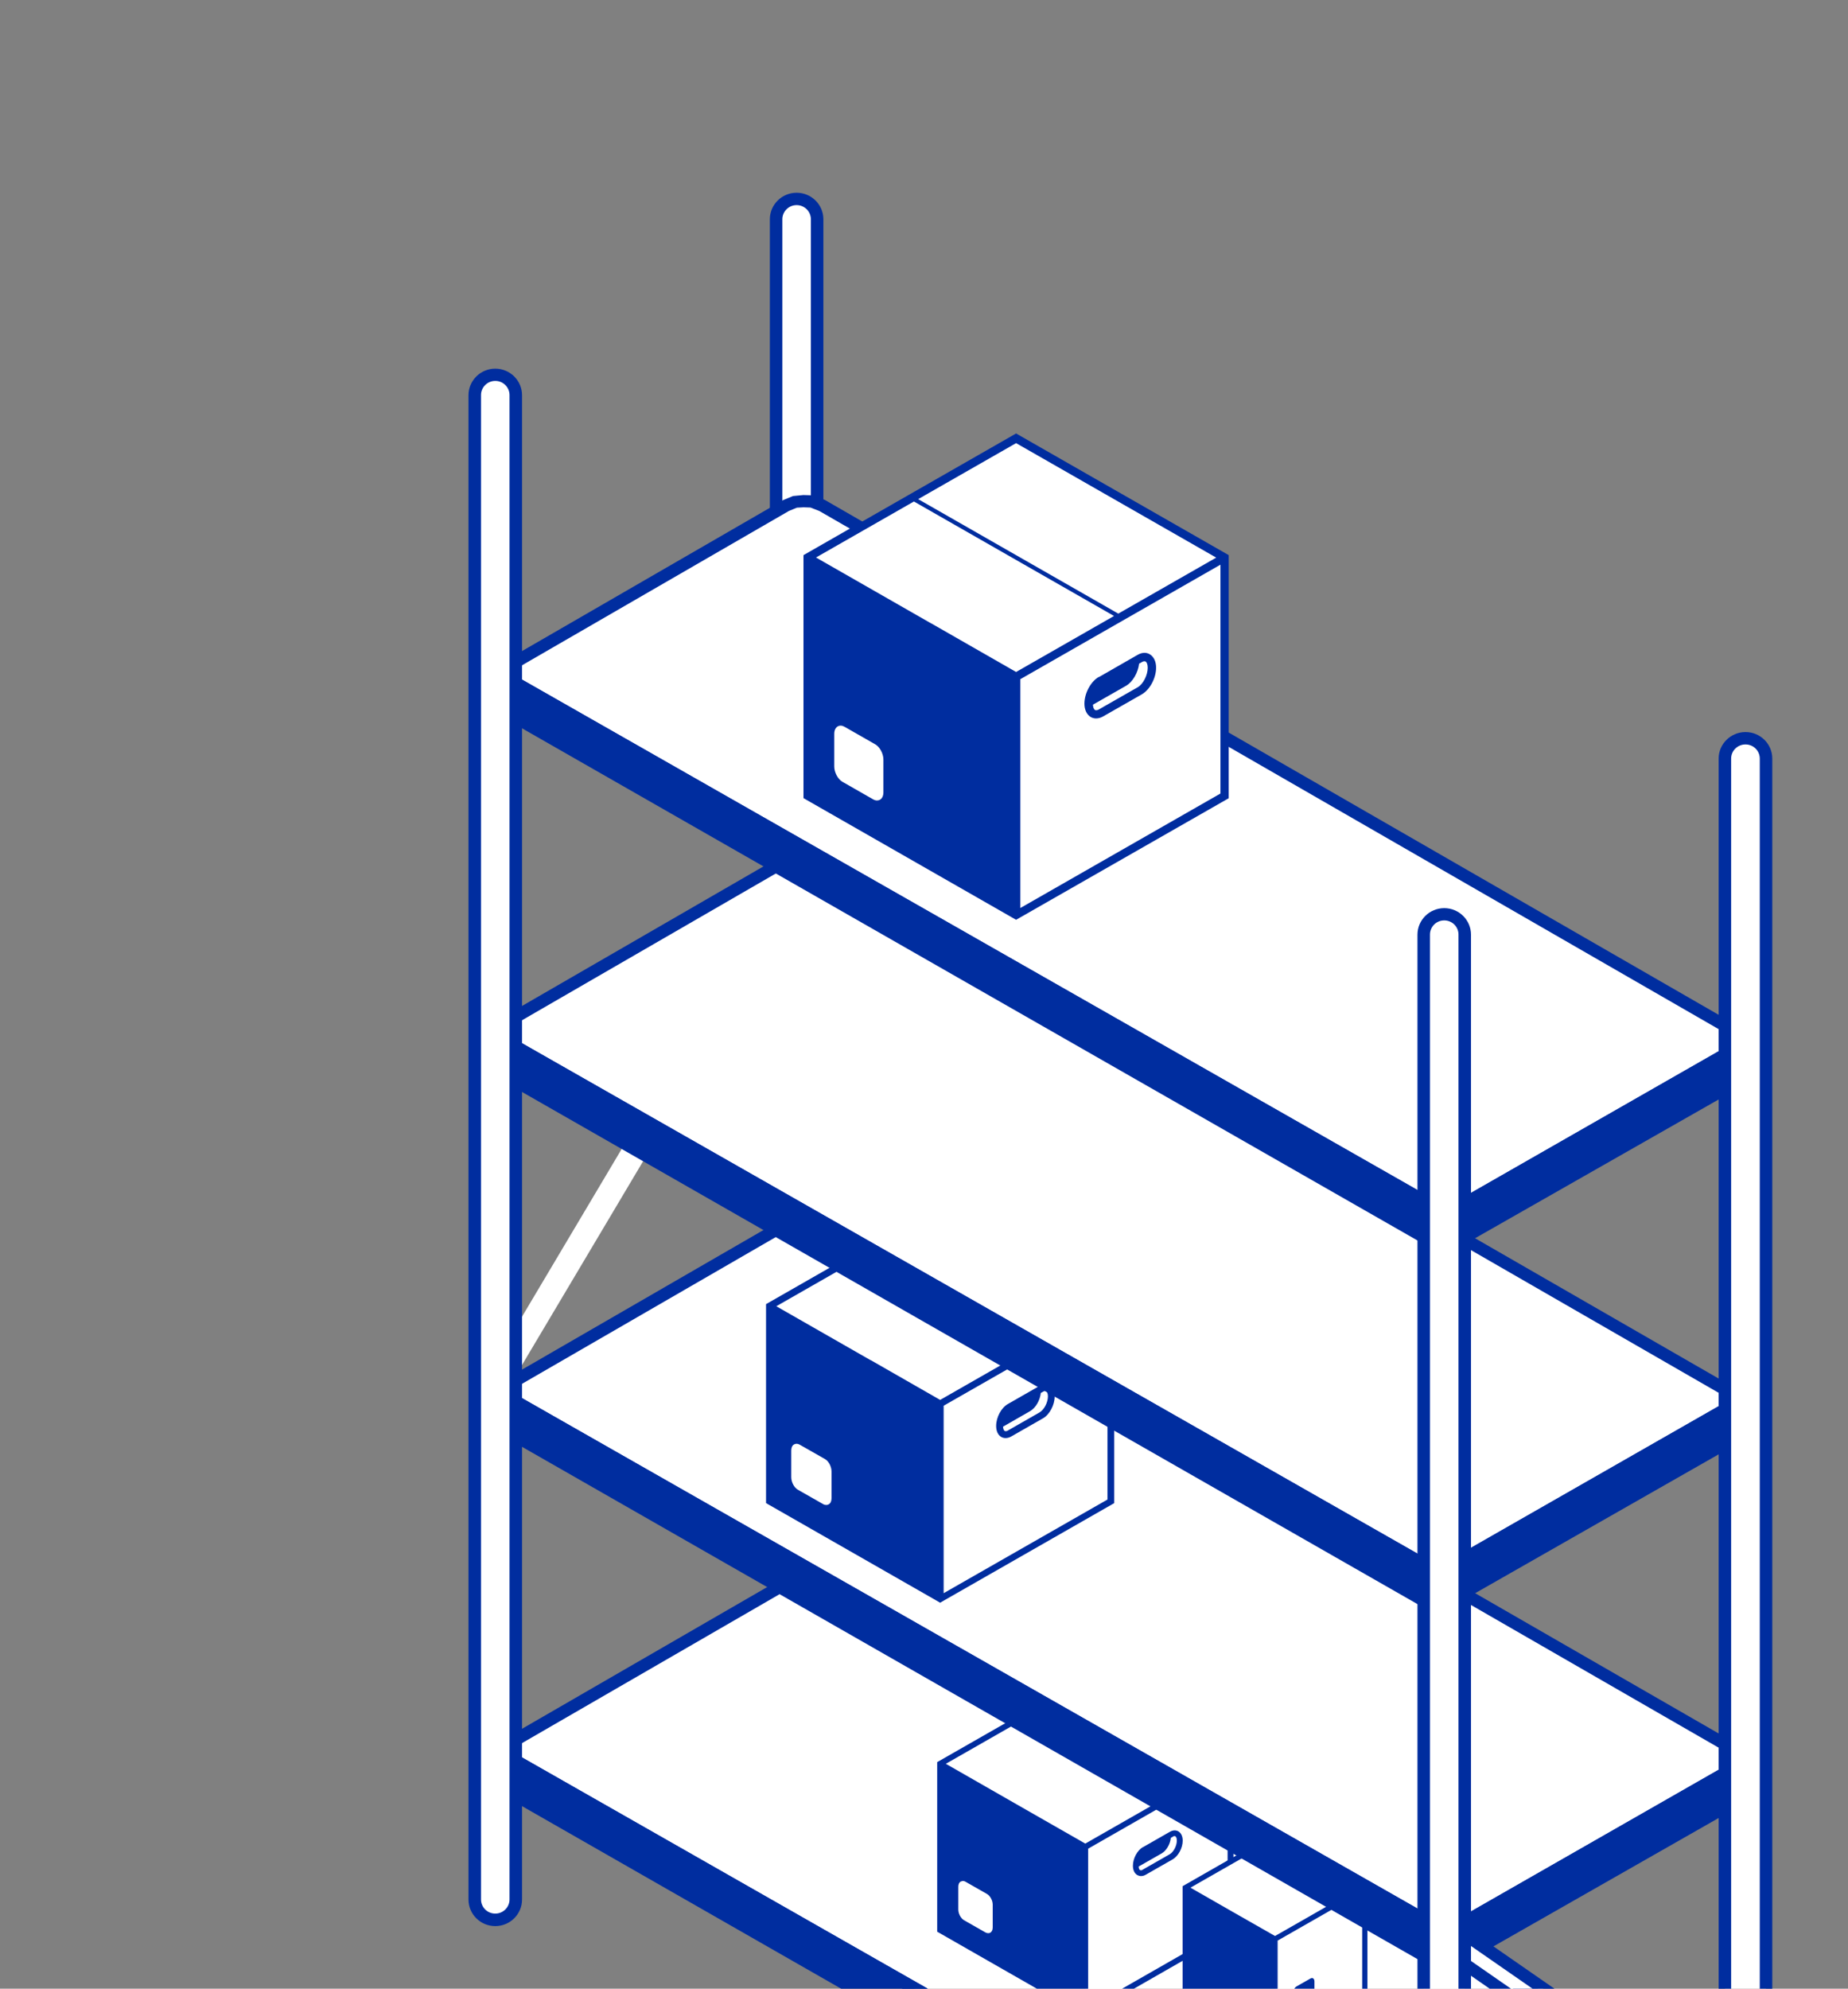 <?xml version="1.0" encoding="UTF-8"?> <svg xmlns="http://www.w3.org/2000/svg" width="211" height="227" viewBox="0 0 211 227" fill="none"><rect x="0" y="0" width="211" height="227" fill="#808080" stroke="none"/><g clip-path="url(#clip0_12_20678)"><path d="M90.952 199.07C92.251 199.07 93.294 198.024 93.294 196.751V25.026C93.294 23.739 92.237 22.707 90.952 22.707C89.652 22.707 88.61 23.754 88.61 25.026V196.751C88.61 198.038 89.667 199.07 90.952 199.07Z" fill="white"></path><path d="M90.956 199.777C92.641 199.777 94.011 198.42 94.011 196.751V25.027C94.011 23.358 92.641 22 90.956 22C89.271 22 87.9 23.358 87.9 25.027V196.751C87.9 198.42 89.271 199.777 90.956 199.777ZM90.956 23.414C91.855 23.414 92.584 24.136 92.584 25.027V196.751C92.584 197.642 91.855 198.363 90.956 198.363C90.056 198.363 89.328 197.642 89.328 196.751V25.027C89.328 24.136 90.056 23.414 90.956 23.414Z" fill="#002D9F"></path><path d="M88.886 101.03L56.771 155.056C56.357 155.72 56.571 156.583 57.242 156.979C57.913 157.389 58.785 157.177 59.184 156.512L91.3 102.486C91.714 101.822 91.5 100.959 90.828 100.563C90.157 100.153 89.286 100.365 88.886 101.03Z" fill="white"></path><path d="M165.197 261.595L56.756 199.79L89.728 180.74L90.827 180.287L91.713 180.23L92.684 180.259L93.812 180.697L199.854 241.767L165.197 261.595Z" fill="white"></path><path d="M165.197 262.401L201.282 241.767L200.211 241.159L94.169 180.089L92.698 179.552L91.727 179.523L90.542 179.637L89.442 180.089L55.328 199.804L165.182 262.415L165.197 262.401ZM198.426 241.767L165.197 260.775L58.183 199.79L90.085 181.348L90.984 180.98L91.755 180.938L92.541 180.966L93.555 181.362L198.426 241.767Z" fill="#002D9F"></path><path d="M107.324 201.343L123.917 191.854L140.496 201.343V220.309L123.917 229.785V210.876L107.324 201.343Z" fill="white"></path><path d="M140.496 220.239L123.917 229.729V210.806L140.496 201.273V220.239Z" fill="white"></path><path d="M106.992 201.147L123.914 191.473L140.778 201.118L140.835 201.147V201.528V220.494L124.256 229.984L123.928 230.168L123.6 229.984L107.178 220.593L107.006 220.494V201.528V201.147H106.992ZM123.914 192.236L116.117 196.691L132.039 205.8L139.836 201.344L123.914 192.236ZM124.242 229.22L140.164 220.112V201.91L124.242 211.018V229.22ZM117.159 206.577L123.914 210.438L131.71 205.983L115.788 196.875L107.992 201.33L117.159 206.577Z" fill="#002D9F"></path><path d="M130.497 210.85L133.567 209.096C133.909 208.898 134.252 208.884 134.538 209.039C134.852 209.223 135.038 209.605 135.038 210.1C135.038 210.934 134.538 211.868 133.895 212.236L130.825 213.989C130.639 214.102 130.454 214.145 130.268 214.145C130.125 214.145 129.983 214.102 129.854 214.032C129.54 213.848 129.354 213.466 129.354 212.971C129.354 212.137 129.854 211.203 130.497 210.835V210.85ZM130.182 213.466C130.282 213.523 130.411 213.466 130.482 213.409L133.552 211.656C133.995 211.401 134.366 210.694 134.366 210.1C134.366 209.803 134.281 209.647 134.195 209.605C134.095 209.548 133.967 209.605 133.895 209.662L133.681 209.789C133.61 210.496 133.181 211.246 132.639 211.557L130.011 213.056C130.011 213.296 130.097 213.438 130.182 213.48V213.466Z" fill="#002D9F"></path><path d="M109.718 214.768C109.875 214.683 110.061 214.683 110.247 214.796L112.703 216.196C113.06 216.408 113.345 216.931 113.345 217.412V220.015C113.345 220.297 113.245 220.51 113.06 220.609C112.988 220.651 112.917 220.665 112.831 220.665C112.731 220.665 112.631 220.637 112.517 220.58L110.061 219.18C109.704 218.968 109.418 218.445 109.418 217.964V215.362C109.418 215.079 109.518 214.867 109.69 214.768H109.718Z" fill="white"></path><path d="M145.578 233.065L155.831 227.195V215.471L145.578 221.34V233.065Z" fill="white"></path><path d="M135.325 215.47L145.578 221.34L155.831 215.47L145.578 209.615L135.325 215.47Z" fill="white"></path><path d="M135.326 216.644L144.537 221.849L154.789 215.994L145.579 210.789L135.326 216.644Z" fill="white"></path><path d="M145.578 209.262L155.831 215.131L156.13 215.315V227.379L145.877 233.248L145.578 233.418L145.278 233.248L135.025 227.379V215.301L145.578 209.262ZM145.578 209.955L135.924 215.47L140.765 218.243L145.578 220.986L147.091 220.124L155.231 215.47L145.578 209.955ZM155.531 227.025V215.994L145.877 221.51V232.541L155.531 227.025Z" fill="#002D9F"></path><path d="M148.052 229.559L149.623 228.668C149.88 228.527 150.08 228.145 150.08 227.805V226.179C150.08 225.854 149.88 225.698 149.623 225.839L148.052 226.731C147.795 226.872 147.596 227.254 147.596 227.593V229.22C147.596 229.545 147.795 229.701 148.052 229.559Z" fill="#002D9F"></path><path d="M165.197 220.583L56.756 158.792L89.728 139.727L90.827 139.275L91.713 139.232L92.684 139.261L93.812 139.685L199.854 200.754L165.197 220.583Z" fill="white"></path><path d="M165.197 221.403L201.282 200.769L200.211 200.161L94.169 139.091L92.698 138.554L91.727 138.525L90.542 138.639L89.442 139.091L55.328 158.806L165.182 221.417L165.197 221.403ZM198.426 200.755L165.197 219.763L58.183 158.778L90.085 140.336L90.984 139.968L91.755 139.926L92.541 139.954L93.555 140.35L198.426 200.755Z" fill="#002D9F"></path><path d="M87.85 149.088L107.342 137.943L126.834 149.088V171.377L107.342 182.522V160.289L87.85 149.088Z" fill="white"></path><path d="M126.834 171.307L107.342 182.452V160.219L126.834 149.018V171.307Z" fill="white"></path><path d="M87.465 148.861L107.343 137.49L127.163 148.819L127.22 148.847V149.285V171.575L107.729 182.719L107.343 182.946L106.957 182.719L87.665 171.688L87.465 171.575V149.285V148.833V148.861ZM107.343 138.395L98.19 143.628L116.896 154.32L126.05 149.087L107.343 138.395ZM107.743 181.857L126.449 171.165V149.766L107.743 160.458V181.857ZM99.418 155.254L107.343 159.794L116.496 154.561L97.79 143.869L88.636 149.102L99.418 155.268V155.254Z" fill="#002D9F"></path><path d="M115.08 160.26L118.693 158.195C119.093 157.969 119.493 157.94 119.835 158.138C120.207 158.35 120.421 158.803 120.421 159.397C120.421 160.373 119.835 161.476 119.079 161.9L115.466 163.965C115.252 164.092 115.023 164.149 114.809 164.149C114.637 164.149 114.466 164.107 114.323 164.022C113.952 163.81 113.738 163.357 113.738 162.763C113.738 161.787 114.323 160.684 115.08 160.26ZM114.723 163.343C114.837 163.399 114.994 163.343 115.08 163.286L118.693 161.221C119.207 160.924 119.65 160.09 119.65 159.383C119.65 159.043 119.535 158.86 119.45 158.803C119.336 158.732 119.178 158.803 119.093 158.86L118.836 159.001C118.75 159.835 118.25 160.712 117.608 161.08L114.523 162.848C114.538 163.131 114.623 163.3 114.723 163.343Z" fill="#002D9F"></path><path d="M90.673 164.872C90.858 164.773 91.073 164.773 91.301 164.9L94.186 166.541C94.614 166.781 94.942 167.403 94.942 167.969V171.024C94.942 171.349 94.828 171.604 94.614 171.717C94.528 171.759 94.443 171.788 94.343 171.788C94.228 171.788 94.1 171.759 93.986 171.689L91.101 170.048C90.673 169.808 90.344 169.171 90.344 168.62V165.565C90.344 165.24 90.459 164.985 90.673 164.872Z" fill="white"></path><path d="M164.337 179.567L55.896 117.777L88.854 98.726L89.953 98.273L90.853 98.217L91.824 98.245L92.952 98.683L198.994 159.753L164.337 179.567Z" fill="white"></path><path d="M164.321 180.387L200.406 159.753L199.335 159.144L93.293 98.075L91.822 97.552L90.851 97.523L89.666 97.637L88.566 98.089L54.452 117.804L164.307 180.416L164.321 180.387ZM197.565 159.753L164.335 178.761L57.322 117.776L89.223 99.334L90.123 98.966L90.894 98.924L91.679 98.952L92.693 99.348L197.565 159.753Z" fill="#002D9F"></path><path d="M165.197 138.566L56.756 76.761L89.728 57.71L90.827 57.258L91.713 57.201L92.684 57.23L93.812 57.668L199.854 118.737L165.197 138.566Z" fill="white"></path><path d="M165.197 139.372L201.282 118.737L200.211 118.129L94.169 57.059L92.698 56.536L91.727 56.508L90.542 56.621L89.442 57.074L55.328 76.789L165.182 139.386L165.197 139.372ZM198.426 118.737L165.197 137.745L58.183 76.761L90.085 58.318L90.984 57.95L91.755 57.908L92.541 57.936L93.555 58.332L198.426 118.737Z" fill="#002D9F"></path><path d="M200.73 240.45L199.987 246.39L164.901 266.388L56.717 204.512L56.389 204.328L55.932 198.516L165.187 260.773L200.73 240.45Z" fill="#002D9F"></path><path d="M200.73 199.436L199.987 205.376L164.901 225.374L56.717 163.499L56.389 163.315L55.932 157.502L165.187 219.759L200.73 199.436Z" fill="#002D9F"></path><path d="M164.313 178.745L199.87 158.422L199.113 164.362L164.042 184.36L55.529 122.315L55.072 116.502L164.313 178.745Z" fill="#002D9F"></path><path d="M164.901 143.344L56.717 81.483L56.389 81.299L55.932 75.486L165.187 137.744L200.73 117.42L199.987 123.36L164.901 143.344Z" fill="#002D9F"></path><path d="M56.544 219.15C57.843 219.15 58.886 218.104 58.886 216.831V45.107C58.886 43.819 57.829 42.787 56.544 42.787C55.245 42.787 54.202 43.834 54.202 45.107V216.831C54.202 218.118 55.259 219.15 56.544 219.15Z" fill="white"></path><path d="M56.548 219.857C58.233 219.857 59.604 218.5 59.604 216.831V45.107C59.604 43.438 58.233 42.08 56.548 42.08C54.863 42.08 53.492 43.438 53.492 45.107V216.831C53.492 218.5 54.863 219.857 56.548 219.857ZM56.548 43.48C57.447 43.48 58.176 44.202 58.176 45.093V216.817C58.176 217.708 57.447 218.429 56.548 218.429C55.648 218.429 54.92 217.708 54.92 216.817V45.093C54.92 44.202 55.648 43.48 56.548 43.48Z" fill="#002D9F"></path><path d="M199.295 260.644C200.594 260.644 201.637 259.598 201.637 258.325V86.601C201.637 85.314 200.58 84.281 199.295 84.281C197.996 84.281 196.953 85.328 196.953 86.601V258.325C196.953 259.612 198.01 260.644 199.295 260.644Z" fill="white"></path><path d="M199.299 261.352C200.984 261.352 202.355 259.994 202.355 258.311V86.587C202.355 84.918 200.984 83.561 199.299 83.561C197.614 83.561 196.229 84.918 196.229 86.587V258.311C196.229 259.98 197.599 261.352 199.299 261.352ZM199.299 84.975C200.198 84.975 200.927 85.696 200.927 86.587V258.311C200.927 259.202 200.198 259.938 199.299 259.938C198.399 259.938 197.657 259.216 197.657 258.311V86.587C197.657 85.696 198.385 84.975 199.299 84.975Z" fill="#002D9F"></path><path d="M164.67 222.404L197.613 245.259C198.256 245.712 199.141 245.556 199.584 244.92C200.041 244.283 199.884 243.407 199.241 242.968L166.298 220.113C165.655 219.661 164.77 219.816 164.327 220.453C163.87 221.089 164.027 221.966 164.67 222.404Z" fill="white"></path><path d="M198.433 246.221C199.104 246.221 199.761 245.91 200.175 245.33C200.846 244.382 200.632 243.067 199.661 242.388L166.717 219.533C166.26 219.208 165.689 219.08 165.132 219.179C164.575 219.278 164.076 219.575 163.761 220.042C163.433 220.509 163.304 221.06 163.404 221.612C163.504 222.163 163.804 222.658 164.275 222.97L197.219 245.825C197.59 246.079 198.019 246.207 198.447 246.207L198.433 246.221ZM165.489 220.565C165.632 220.565 165.775 220.608 165.889 220.693L198.833 243.548C198.99 243.661 199.09 243.816 199.118 244C199.147 244.184 199.118 244.368 199.004 244.523C198.89 244.679 198.733 244.778 198.547 244.806C198.362 244.835 198.176 244.806 198.019 244.693L165.075 221.838C164.918 221.725 164.818 221.569 164.79 221.386C164.761 221.202 164.79 221.018 164.904 220.862C165.018 220.707 165.175 220.608 165.361 220.579C165.404 220.579 165.446 220.579 165.475 220.579L165.489 220.565Z" fill="#002D9F"></path><path d="M164.895 280.73C166.194 280.73 167.237 279.684 167.237 278.411V106.687C167.237 105.4 166.18 104.367 164.895 104.367C163.595 104.367 162.553 105.414 162.553 106.687V278.411C162.553 279.698 163.61 280.73 164.895 280.73Z" fill="white"></path><path d="M164.899 281.438C166.584 281.438 167.955 280.08 167.955 278.411V106.687C167.955 105.018 166.584 103.66 164.899 103.66C163.214 103.66 161.843 105.018 161.843 106.687V278.411C161.843 280.08 163.214 281.438 164.899 281.438ZM164.899 105.06C165.798 105.06 166.527 105.782 166.527 106.673V278.397C166.527 279.288 165.798 280.009 164.899 280.009C163.999 280.009 163.271 279.288 163.271 278.397V106.673C163.271 105.782 163.999 105.06 164.899 105.06Z" fill="#002D9F"></path><path d="M92.223 63.637L116.013 50.031L139.818 63.637V90.862L116.013 104.468V77.313L92.223 63.637Z" fill="white"></path><path d="M139.818 90.776L116.013 104.382V77.227L139.818 63.551V90.776Z" fill="white"></path><path d="M91.74 63.367L116.015 49.478L140.22 63.325L140.291 63.367V63.904V91.115L116.487 104.721L116.015 104.99L115.544 104.721L91.982 91.243L91.74 91.101V63.89V63.353V63.367ZM116.015 50.582L104.834 56.974L127.682 70.042L138.863 63.65L116.015 50.582ZM116.501 103.646L139.348 90.578V64.456L116.501 77.524V103.646ZM106.333 71.16L116.015 76.704L127.196 70.311L104.349 57.243L93.168 63.636L106.319 71.16H106.333Z" fill="#002D9F"></path><path d="M125.475 77.282L129.887 74.751C130.373 74.468 130.872 74.44 131.272 74.68C131.729 74.949 132.001 75.501 132.001 76.208C132.001 77.396 131.287 78.739 130.358 79.263L125.946 81.78C125.675 81.936 125.403 82.006 125.146 82.006C124.932 82.006 124.732 81.95 124.546 81.851C124.09 81.582 123.818 81.03 123.818 80.323C123.818 79.135 124.532 77.792 125.46 77.268L125.475 77.282ZM125.032 81.045C125.161 81.115 125.36 81.045 125.475 80.974L129.887 78.456C130.515 78.103 131.044 77.07 131.044 76.222C131.044 75.797 130.915 75.571 130.801 75.515C130.658 75.43 130.473 75.515 130.358 75.585L130.059 75.755C129.944 76.773 129.33 77.848 128.559 78.287L124.789 80.436C124.804 80.79 124.918 80.988 125.032 81.045Z" fill="#002D9F"></path><path d="M95.654 82.914C95.868 82.787 96.154 82.801 96.425 82.957L99.938 84.965C100.452 85.262 100.866 86.025 100.866 86.704V90.438C100.866 90.834 100.723 91.145 100.466 91.287C100.366 91.343 100.252 91.371 100.138 91.371C99.995 91.371 99.852 91.329 99.695 91.244L96.182 89.236C95.668 88.939 95.254 88.175 95.254 87.496V83.763C95.254 83.367 95.397 83.055 95.654 82.914Z" fill="white"></path></g><defs><clipPath id="clip0_12_20678"><rect width="220" height="238" fill="white"></rect></clipPath></defs></svg> 